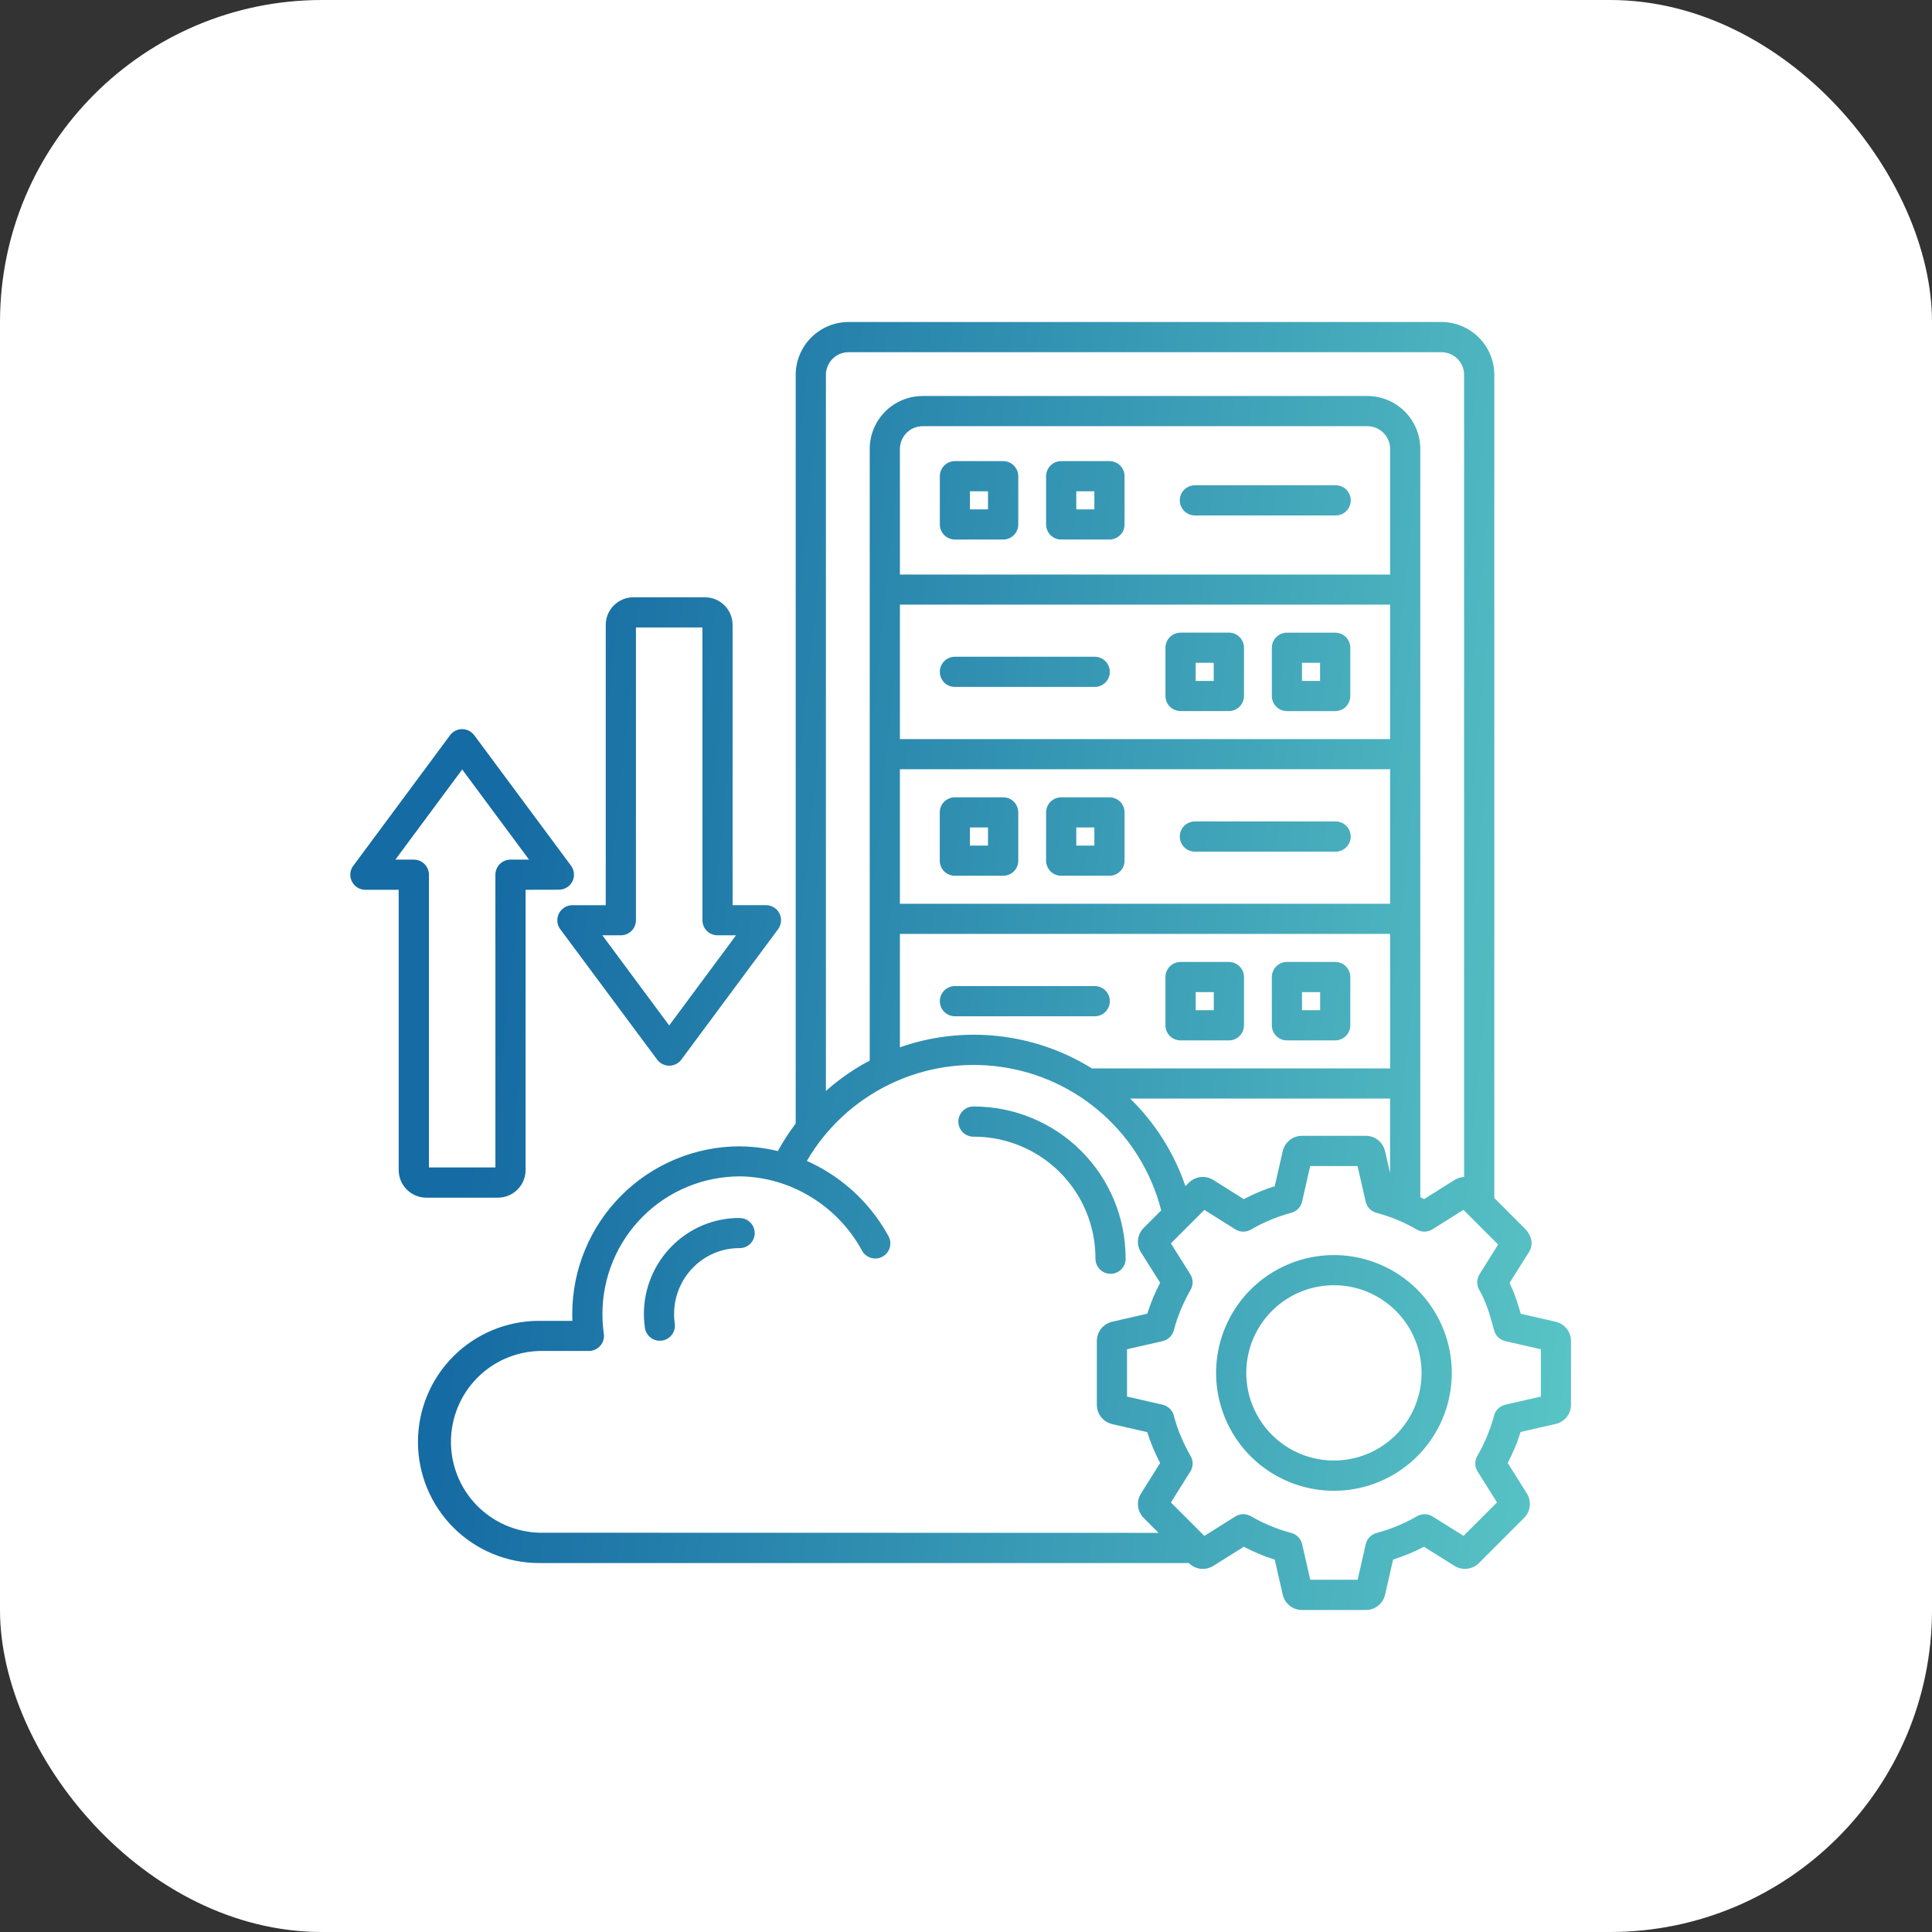 <svg width="72" height="72" viewBox="0 0 72 72" fill="none" xmlns="http://www.w3.org/2000/svg">
<rect x="0" y="0" width="72" height="72" fill="#333333" stroke="none"/>
<rect width="72" height="72" rx="12" fill="white"/>
<path fill-rule="evenodd" clip-rule="evenodd" d="M41.95 46.891C41.952 46.967 41.94 47.041 41.912 47.112C41.885 47.182 41.844 47.246 41.791 47.3C41.739 47.354 41.676 47.397 41.607 47.427C41.538 47.456 41.463 47.471 41.388 47.471C41.312 47.471 41.238 47.456 41.168 47.427C41.099 47.397 41.036 47.354 40.984 47.3C40.931 47.246 40.89 47.182 40.863 47.112C40.836 47.041 40.823 46.967 40.825 46.891C40.825 46.296 40.708 45.707 40.48 45.157C40.253 44.608 39.919 44.108 39.498 43.688C39.078 43.267 38.578 42.933 38.029 42.706C37.479 42.478 36.89 42.361 36.295 42.361C36.22 42.363 36.145 42.351 36.075 42.323C36.004 42.296 35.94 42.255 35.886 42.203C35.832 42.15 35.789 42.087 35.76 42.018C35.73 41.949 35.715 41.874 35.715 41.799C35.715 41.723 35.73 41.649 35.76 41.579C35.789 41.51 35.832 41.447 35.886 41.395C35.94 41.342 36.004 41.301 36.075 41.274C36.145 41.247 36.22 41.234 36.295 41.236C37.037 41.236 37.773 41.383 38.459 41.667C39.144 41.951 39.768 42.367 40.292 42.892C40.818 43.417 41.234 44.04 41.518 44.726C41.802 45.412 41.948 46.147 41.948 46.89L41.95 46.891ZM40.687 39.816H51.805V34.803H33.537V39.03C34.711 38.618 35.963 38.475 37.2 38.611C38.438 38.746 39.629 39.157 40.687 39.813V39.816ZM51.805 40.941H42.119C43.051 41.853 43.756 42.97 44.178 44.204L44.306 44.076C44.424 43.958 44.578 43.884 44.744 43.866C44.91 43.847 45.077 43.886 45.218 43.975L46.353 44.688C46.538 44.591 46.727 44.502 46.919 44.421C47.111 44.34 47.306 44.269 47.505 44.208L47.804 42.901C47.841 42.738 47.932 42.593 48.062 42.489C48.192 42.385 48.354 42.328 48.521 42.328H50.9C51.067 42.328 51.229 42.385 51.359 42.489C51.489 42.593 51.58 42.738 51.617 42.901L51.804 43.718V40.941H51.805ZM35.587 37.874C35.438 37.874 35.295 37.814 35.189 37.709C35.084 37.603 35.025 37.46 35.025 37.311C35.025 37.162 35.084 37.019 35.189 36.913C35.295 36.807 35.438 36.748 35.587 36.748H40.798C40.947 36.748 41.09 36.807 41.196 36.913C41.301 37.019 41.361 37.162 41.361 37.311C41.361 37.46 41.301 37.603 41.196 37.709C41.09 37.814 40.947 37.874 40.798 37.874H35.587ZM45.234 36.974V37.648H44.559V36.974H45.234ZM43.998 35.849H45.797C45.871 35.849 45.944 35.864 46.012 35.892C46.081 35.92 46.142 35.962 46.195 36.014C46.247 36.066 46.288 36.128 46.317 36.196C46.345 36.265 46.36 36.338 46.36 36.412V38.21C46.36 38.284 46.345 38.358 46.317 38.426C46.288 38.495 46.247 38.557 46.194 38.609C46.142 38.662 46.079 38.703 46.011 38.731C45.942 38.759 45.868 38.774 45.794 38.773H43.996C43.847 38.773 43.703 38.714 43.598 38.608C43.492 38.503 43.433 38.36 43.433 38.211V36.412C43.433 36.263 43.492 36.119 43.598 36.014C43.703 35.908 43.847 35.849 43.996 35.849H43.998ZM49.198 36.974V37.648H48.522V36.974H49.198ZM47.961 35.849H49.759C49.908 35.849 50.051 35.908 50.157 36.014C50.262 36.119 50.322 36.263 50.322 36.412V38.21C50.322 38.284 50.307 38.358 50.279 38.426C50.251 38.494 50.209 38.557 50.157 38.609C50.104 38.661 50.042 38.703 49.973 38.731C49.905 38.759 49.831 38.773 49.757 38.773H47.961C47.812 38.773 47.668 38.714 47.563 38.608C47.457 38.503 47.398 38.36 47.398 38.211V36.412C47.398 36.263 47.457 36.119 47.563 36.014C47.668 35.908 47.811 35.849 47.961 35.849ZM49.757 30.613C49.833 30.611 49.908 30.624 49.978 30.651C50.048 30.678 50.112 30.719 50.166 30.772C50.221 30.824 50.264 30.887 50.293 30.956C50.322 31.026 50.337 31.1 50.337 31.176C50.337 31.251 50.322 31.326 50.293 31.395C50.264 31.464 50.221 31.527 50.166 31.58C50.112 31.632 50.048 31.673 49.978 31.7C49.908 31.728 49.833 31.741 49.757 31.738H44.547C44.472 31.741 44.397 31.728 44.327 31.7C44.257 31.673 44.192 31.632 44.138 31.58C44.084 31.527 44.041 31.464 44.012 31.395C43.982 31.326 43.967 31.251 43.967 31.176C43.967 31.1 43.982 31.026 44.012 30.956C44.041 30.887 44.084 30.824 44.138 30.772C44.192 30.719 44.257 30.678 44.327 30.651C44.397 30.624 44.472 30.611 44.547 30.613H49.757ZM39.548 29.714H41.347C41.496 29.714 41.639 29.773 41.745 29.878C41.85 29.984 41.909 30.127 41.909 30.276V32.075C41.909 32.224 41.85 32.367 41.745 32.472C41.639 32.578 41.496 32.637 41.347 32.637H39.548C39.474 32.637 39.401 32.622 39.333 32.594C39.264 32.566 39.202 32.525 39.15 32.472C39.098 32.42 39.056 32.358 39.028 32.29C39 32.222 38.985 32.148 38.985 32.075V30.276C38.985 30.202 39 30.129 39.028 30.061C39.056 29.992 39.098 29.93 39.15 29.878C39.202 29.826 39.264 29.785 39.333 29.756C39.401 29.728 39.474 29.713 39.548 29.714ZM40.784 30.838H40.11V31.512H40.784V30.838ZM35.587 29.714H37.386C37.459 29.714 37.533 29.728 37.601 29.756C37.669 29.785 37.731 29.826 37.783 29.878C37.835 29.93 37.877 29.992 37.905 30.061C37.933 30.129 37.948 30.202 37.948 30.276V32.075C37.948 32.148 37.933 32.222 37.905 32.29C37.877 32.358 37.835 32.42 37.783 32.472C37.731 32.524 37.669 32.566 37.601 32.594C37.533 32.622 37.459 32.637 37.386 32.637H35.587C35.513 32.637 35.44 32.623 35.371 32.595C35.303 32.567 35.24 32.526 35.188 32.473C35.135 32.421 35.093 32.359 35.065 32.291C35.037 32.222 35.022 32.149 35.022 32.075V30.276C35.022 30.202 35.037 30.128 35.065 30.06C35.093 29.991 35.135 29.929 35.188 29.877C35.24 29.825 35.303 29.784 35.371 29.756C35.44 29.727 35.513 29.713 35.587 29.714ZM36.823 30.838H36.147V31.512H36.82V30.838H36.823ZM33.539 33.681H51.805V28.667H33.537V33.681H33.539ZM35.587 25.6C35.438 25.6 35.295 25.541 35.189 25.435C35.084 25.33 35.025 25.187 35.025 25.037C35.025 24.888 35.084 24.745 35.189 24.64C35.295 24.534 35.438 24.475 35.587 24.475H40.798C40.947 24.475 41.09 24.534 41.196 24.64C41.301 24.745 41.361 24.888 41.361 25.037C41.361 25.187 41.301 25.33 41.196 25.435C41.09 25.541 40.947 25.6 40.798 25.6H35.587ZM45.234 24.701H44.559V25.376H45.232V24.703L45.234 24.701ZM43.998 23.576H45.797C45.871 23.576 45.944 23.59 46.012 23.618C46.081 23.647 46.142 23.688 46.195 23.74C46.247 23.793 46.288 23.855 46.317 23.923C46.345 23.991 46.36 24.064 46.36 24.138V25.936C46.36 26.01 46.345 26.084 46.317 26.152C46.288 26.22 46.247 26.282 46.195 26.334C46.142 26.387 46.081 26.428 46.012 26.456C45.944 26.485 45.871 26.499 45.797 26.499H43.996C43.847 26.499 43.703 26.44 43.598 26.334C43.492 26.229 43.433 26.086 43.433 25.936V24.14C43.433 23.991 43.492 23.848 43.598 23.742C43.703 23.637 43.847 23.578 43.996 23.578L43.998 23.576ZM49.198 24.701H48.522V25.376H49.195V24.703L49.198 24.701ZM47.961 23.578H49.759C49.908 23.578 50.051 23.637 50.157 23.742C50.262 23.848 50.322 23.991 50.322 24.14V25.939C50.322 26.088 50.262 26.231 50.157 26.337C50.051 26.442 49.908 26.501 49.759 26.501H47.961C47.811 26.501 47.668 26.442 47.563 26.337C47.457 26.231 47.398 26.088 47.398 25.939V24.14C47.398 23.991 47.457 23.848 47.563 23.743C47.668 23.637 47.812 23.578 47.961 23.578ZM49.759 18.084C49.834 18.082 49.909 18.095 49.98 18.122C50.05 18.149 50.114 18.19 50.168 18.243C50.222 18.295 50.265 18.358 50.294 18.427C50.324 18.497 50.339 18.571 50.339 18.647C50.339 18.722 50.324 18.797 50.294 18.866C50.265 18.935 50.222 18.998 50.168 19.051C50.114 19.103 50.05 19.144 49.98 19.171C49.909 19.199 49.834 19.211 49.759 19.209H44.547C44.472 19.211 44.397 19.199 44.327 19.171C44.257 19.144 44.192 19.103 44.138 19.051C44.084 18.998 44.041 18.935 44.012 18.866C43.982 18.797 43.967 18.722 43.967 18.647C43.967 18.571 43.982 18.497 44.012 18.427C44.041 18.358 44.084 18.295 44.138 18.243C44.192 18.19 44.257 18.149 44.327 18.122C44.397 18.095 44.472 18.082 44.547 18.084H49.759ZM39.548 17.184H41.347C41.421 17.184 41.494 17.199 41.562 17.227C41.631 17.256 41.693 17.297 41.745 17.349C41.797 17.402 41.839 17.464 41.867 17.532C41.895 17.6 41.91 17.673 41.909 17.747V19.546C41.909 19.695 41.85 19.837 41.744 19.942C41.639 20.047 41.496 20.107 41.347 20.107H39.548C39.474 20.107 39.401 20.092 39.333 20.064C39.264 20.036 39.202 19.994 39.15 19.942C39.098 19.89 39.056 19.828 39.028 19.759C39 19.691 38.985 19.618 38.985 19.544V17.747C38.985 17.598 39.044 17.455 39.15 17.349C39.255 17.244 39.399 17.184 39.548 17.184ZM40.784 18.309H40.11V18.983H40.784V18.309ZM35.587 17.184H37.386C37.46 17.184 37.533 17.199 37.601 17.227C37.669 17.256 37.731 17.297 37.783 17.349C37.836 17.402 37.877 17.464 37.905 17.532C37.933 17.6 37.948 17.673 37.948 17.747V19.546C37.948 19.619 37.933 19.693 37.904 19.761C37.876 19.829 37.834 19.891 37.782 19.943C37.729 19.995 37.667 20.037 37.599 20.065C37.53 20.093 37.457 20.107 37.383 20.107H35.587C35.513 20.107 35.44 20.092 35.372 20.064C35.304 20.036 35.242 19.994 35.189 19.942C35.137 19.89 35.096 19.828 35.068 19.759C35.039 19.691 35.025 19.618 35.025 19.544V17.747C35.025 17.598 35.084 17.455 35.189 17.349C35.295 17.244 35.438 17.184 35.587 17.184ZM36.823 18.309H36.147V18.983H36.82V18.309H36.823ZM33.537 27.545H51.805V22.534H33.537V27.548V27.545ZM33.537 21.412H51.805V16.727C51.805 16.503 51.715 16.289 51.557 16.131C51.399 15.973 51.185 15.884 50.962 15.883H34.38C34.157 15.884 33.943 15.973 33.785 16.131C33.627 16.289 33.538 16.503 33.537 16.727V21.409V21.412ZM32.412 39.525V16.727C32.413 16.205 32.621 15.705 32.99 15.336C33.359 14.967 33.859 14.76 34.38 14.758H50.962C51.483 14.76 51.983 14.967 52.352 15.336C52.721 15.705 52.929 16.205 52.93 16.727V44.616C52.977 44.639 53.024 44.663 53.071 44.688L54.205 43.975C54.313 43.907 54.436 43.868 54.563 43.862V13.969C54.563 13.745 54.474 13.531 54.316 13.373C54.158 13.215 53.944 13.126 53.721 13.125H31.622C31.399 13.126 31.185 13.215 31.027 13.373C30.869 13.531 30.779 13.745 30.779 13.969V40.655C31.118 40.354 31.481 40.082 31.865 39.84C32.042 39.728 32.225 39.623 32.412 39.525ZM29.653 41.871C29.407 42.197 29.185 42.539 28.989 42.897C28.546 42.789 28.091 42.731 27.634 42.723C27.615 42.721 27.596 42.72 27.576 42.72C25.919 42.72 24.329 43.378 23.157 44.55C21.985 45.722 21.327 47.311 21.326 48.968C21.326 49.052 21.326 49.136 21.332 49.224H20.089C18.892 49.224 17.744 49.699 16.897 50.545C16.051 51.392 15.576 52.54 15.576 53.736C15.576 54.934 16.051 56.081 16.897 56.928C17.744 57.774 18.892 58.25 20.089 58.25H44.302L44.306 58.253C44.424 58.371 44.578 58.445 44.744 58.464C44.91 58.482 45.077 58.444 45.218 58.355L46.353 57.643C46.538 57.739 46.727 57.828 46.919 57.909C47.111 57.991 47.307 58.062 47.506 58.123L47.804 59.43C47.842 59.592 47.933 59.737 48.063 59.84C48.194 59.944 48.355 60 48.522 60H50.901C51.059 60 51.213 59.949 51.34 59.855C51.467 59.76 51.56 59.627 51.605 59.476C51.61 59.46 51.614 59.444 51.618 59.428L51.917 58.12C52.117 58.057 52.313 57.986 52.504 57.907C52.694 57.828 52.883 57.74 53.069 57.644L54.204 58.356C54.345 58.444 54.512 58.482 54.677 58.462C54.844 58.444 54.999 58.368 55.117 58.249L56.799 56.566C56.917 56.448 56.991 56.294 57.01 56.128C57.028 55.962 56.989 55.795 56.9 55.654L56.188 54.52C56.284 54.335 56.372 54.146 56.455 53.953C56.537 53.76 56.605 53.566 56.668 53.366L57.974 53.067C58.137 53.031 58.282 52.94 58.386 52.809C58.49 52.679 58.547 52.518 58.547 52.351V49.973C58.547 49.807 58.49 49.645 58.386 49.515C58.282 49.384 58.137 49.293 57.974 49.257L56.674 48.96C56.62 48.772 56.564 48.587 56.498 48.397C56.429 48.197 56.348 48.002 56.257 47.811L56.974 46.671C57.036 46.579 57.072 46.472 57.078 46.361C57.084 46.251 57.06 46.141 57.008 46.043C56.999 46.02 56.988 45.998 56.976 45.977C56.927 45.897 56.869 45.824 56.801 45.759L55.689 44.647V13.969C55.688 13.447 55.48 12.947 55.111 12.578C54.742 12.209 54.242 12.001 53.721 12H31.622C31.101 12.001 30.601 12.209 30.232 12.578C29.863 12.947 29.655 13.447 29.653 13.969V41.87V41.871ZM26.178 34.293C26.178 34.367 26.192 34.44 26.22 34.509C26.249 34.577 26.29 34.639 26.342 34.691C26.394 34.743 26.456 34.785 26.525 34.813C26.593 34.841 26.666 34.856 26.74 34.856H27.43L24.939 38.216L22.448 34.856H23.138C23.212 34.856 23.285 34.841 23.353 34.813C23.421 34.785 23.483 34.743 23.535 34.691C23.588 34.639 23.629 34.577 23.657 34.509C23.685 34.44 23.7 34.367 23.7 34.293V23.384H26.178V34.293ZM27.302 23.288V33.732H28.547C28.651 33.732 28.753 33.761 28.841 33.816C28.93 33.87 29.001 33.948 29.048 34.041C29.095 34.134 29.115 34.238 29.106 34.341C29.097 34.445 29.06 34.544 28.998 34.627L25.398 39.48C25.346 39.552 25.279 39.611 25.201 39.652C25.122 39.693 25.035 39.714 24.947 39.715C24.859 39.716 24.771 39.696 24.692 39.657C24.613 39.618 24.544 39.56 24.491 39.49L20.908 34.667C20.837 34.585 20.791 34.485 20.776 34.378C20.76 34.272 20.776 34.162 20.82 34.064C20.865 33.966 20.937 33.883 21.028 33.824C21.119 33.766 21.224 33.734 21.332 33.734H22.574V23.29C22.574 23.017 22.683 22.755 22.876 22.561C23.07 22.368 23.331 22.259 23.605 22.259H26.272C26.545 22.259 26.807 22.368 27 22.561C27.194 22.755 27.302 23.017 27.302 23.29V23.288ZM19.587 33.16V43.603C19.587 43.877 19.478 44.139 19.285 44.332C19.091 44.525 18.829 44.634 18.556 44.634H15.889C15.616 44.634 15.354 44.525 15.161 44.332C14.967 44.139 14.859 43.877 14.858 43.603V33.16H13.617C13.509 33.16 13.403 33.129 13.312 33.071C13.222 33.012 13.15 32.929 13.105 32.831C13.06 32.733 13.045 32.624 13.06 32.517C13.076 32.41 13.122 32.31 13.193 32.229L16.773 27.399C16.862 27.28 16.994 27.201 17.141 27.179C17.288 27.157 17.438 27.195 17.557 27.283C17.605 27.318 17.646 27.361 17.681 27.409L21.281 32.262C21.343 32.345 21.38 32.444 21.389 32.548C21.398 32.651 21.378 32.755 21.331 32.848C21.284 32.941 21.212 33.019 21.124 33.073C21.036 33.128 20.934 33.157 20.83 33.157L19.587 33.16ZM18.462 43.507H15.985V32.598C15.985 32.524 15.97 32.451 15.942 32.383C15.914 32.314 15.872 32.252 15.82 32.2C15.768 32.148 15.706 32.107 15.637 32.078C15.569 32.05 15.496 32.036 15.422 32.036H14.734L17.225 28.676L19.716 32.036H19.025C18.875 32.036 18.733 32.095 18.627 32.2C18.521 32.306 18.462 32.449 18.462 32.598V43.509V43.507ZM49.712 46.773C50.728 46.773 51.712 47.125 52.498 47.77C53.284 48.414 53.821 49.312 54.02 50.308C54.218 51.305 54.065 52.339 53.586 53.235C53.107 54.132 52.332 54.834 51.393 55.223C50.454 55.612 49.41 55.663 48.437 55.368C47.465 55.073 46.625 54.45 46.06 53.605C45.496 52.761 45.242 51.746 45.341 50.735C45.441 49.724 45.888 48.778 46.606 48.06C47.014 47.651 47.498 47.328 48.031 47.107C48.564 46.886 49.135 46.773 49.712 46.773ZM52.021 48.853C52.556 49.388 52.888 50.091 52.962 50.843C53.036 51.595 52.847 52.35 52.428 52.978C52.008 53.606 51.383 54.07 50.66 54.289C49.937 54.509 49.16 54.47 48.461 54.181C47.763 53.892 47.187 53.37 46.831 52.703C46.474 52.036 46.36 51.267 46.508 50.526C46.655 49.785 47.055 49.117 47.639 48.638C48.223 48.159 48.956 47.897 49.712 47.897C50.141 47.896 50.566 47.98 50.962 48.145C51.358 48.309 51.718 48.55 52.021 48.853ZM43.177 57.125L42.623 56.571C42.505 56.453 42.431 56.298 42.413 56.132C42.394 55.967 42.433 55.8 42.522 55.659L43.234 54.524C43.138 54.339 43.05 54.15 42.968 53.958C42.963 53.948 42.96 53.938 42.956 53.928C42.881 53.745 42.814 53.559 42.754 53.371L41.447 53.072C41.431 53.068 41.416 53.063 41.401 53.058C41.249 53.013 41.117 52.92 41.022 52.793C40.928 52.666 40.877 52.513 40.876 52.355V49.973C40.877 49.807 40.934 49.645 41.038 49.515C41.142 49.385 41.287 49.294 41.449 49.257L42.756 48.958C42.819 48.757 42.89 48.562 42.969 48.371C43.048 48.181 43.137 47.992 43.236 47.805L42.521 46.671C42.431 46.53 42.393 46.363 42.411 46.197C42.43 46.032 42.505 45.877 42.623 45.76L43.275 45.108C42.921 43.723 42.163 42.474 41.097 41.522C40.031 40.569 38.706 39.955 37.29 39.757C35.874 39.559 34.432 39.787 33.146 40.412C31.86 41.036 30.789 42.029 30.069 43.264C30.317 43.375 30.557 43.5 30.789 43.641C31.765 44.231 32.568 45.07 33.113 46.072C33.184 46.204 33.2 46.358 33.157 46.5C33.114 46.643 33.017 46.763 32.885 46.834C32.754 46.904 32.6 46.92 32.458 46.877C32.315 46.835 32.195 46.737 32.124 46.606C31.675 45.779 31.014 45.087 30.209 44.6C29.428 44.123 28.534 43.86 27.618 43.84C27.604 43.84 27.59 43.84 27.576 43.84C26.903 43.84 26.237 43.972 25.615 44.23C24.993 44.487 24.428 44.865 23.952 45.341C23.476 45.817 23.099 46.382 22.841 47.004C22.584 47.625 22.451 48.292 22.451 48.965C22.451 49.097 22.455 49.221 22.464 49.338C22.472 49.451 22.483 49.563 22.498 49.672C22.515 49.753 22.513 49.837 22.493 49.918C22.473 49.999 22.435 50.075 22.382 50.139C22.33 50.204 22.263 50.256 22.188 50.292C22.113 50.328 22.031 50.346 21.947 50.347H20.089C19.209 50.374 18.373 50.742 17.76 51.375C17.147 52.007 16.805 52.853 16.805 53.733C16.805 54.614 17.147 55.46 17.76 56.092C18.373 56.724 19.209 57.093 20.089 57.12L43.177 57.125ZM54.54 45.089L55.831 46.38L55.138 47.489C55.083 47.575 55.054 47.675 55.052 47.777C55.05 47.879 55.075 47.98 55.127 48.068C55.253 48.291 55.359 48.525 55.441 48.767C55.53 49.02 55.605 49.293 55.68 49.575C55.706 49.675 55.759 49.765 55.832 49.836C55.906 49.907 55.998 49.957 56.098 49.98L57.424 50.283V52.046L56.098 52.349C55.996 52.373 55.903 52.424 55.828 52.498C55.754 52.571 55.701 52.664 55.677 52.765C55.536 53.288 55.327 53.79 55.055 54.259C55.002 54.35 54.976 54.455 54.98 54.561C54.984 54.667 55.018 54.769 55.077 54.856L55.789 55.99L54.542 57.238L53.39 56.515C53.303 56.46 53.204 56.431 53.102 56.429C52.999 56.427 52.899 56.453 52.81 56.504C52.574 56.641 52.328 56.762 52.076 56.867C51.824 56.971 51.566 57.059 51.303 57.129C51.204 57.155 51.114 57.207 51.042 57.281C50.971 57.355 50.921 57.446 50.898 57.546L50.595 58.873H48.83L48.527 57.547C48.504 57.445 48.453 57.352 48.379 57.277C48.306 57.203 48.213 57.151 48.111 57.126C47.852 57.057 47.598 56.97 47.35 56.867C47.097 56.763 46.852 56.642 46.616 56.504C46.524 56.451 46.419 56.425 46.313 56.429C46.207 56.433 46.105 56.467 46.017 56.526L44.883 57.24L43.636 55.993L44.359 54.842C44.414 54.755 44.444 54.655 44.446 54.553C44.448 54.451 44.422 54.35 44.37 54.261C44.233 54.025 44.112 53.779 44.007 53.527L43.995 53.501C43.896 53.258 43.812 53.008 43.745 52.754C43.719 52.655 43.666 52.565 43.593 52.494C43.519 52.422 43.427 52.372 43.328 52.349L42.001 52.046V50.283L43.328 49.98C43.429 49.957 43.523 49.906 43.597 49.832C43.671 49.759 43.724 49.666 43.748 49.565C43.818 49.305 43.904 49.051 44.007 48.803C44.112 48.55 44.233 48.305 44.37 48.068C44.423 47.977 44.449 47.872 44.445 47.766C44.441 47.66 44.408 47.558 44.348 47.47L43.636 46.337L44.883 45.089L46.035 45.813C46.122 45.868 46.222 45.898 46.324 45.9C46.426 45.902 46.527 45.876 46.616 45.825C47.087 45.55 47.593 45.34 48.121 45.198C48.22 45.172 48.31 45.12 48.381 45.046C48.453 44.972 48.502 44.881 48.525 44.781L48.828 43.455H50.592L50.895 44.781C50.918 44.883 50.969 44.976 51.043 45.05C51.116 45.125 51.209 45.177 51.31 45.202C51.834 45.342 52.336 45.551 52.804 45.824C52.895 45.877 53 45.903 53.106 45.899C53.212 45.895 53.314 45.861 53.402 45.801L54.536 45.089H54.54ZM27.566 45.394C27.64 45.394 27.712 45.408 27.78 45.436C27.848 45.464 27.91 45.506 27.962 45.558C28.014 45.61 28.055 45.671 28.083 45.739C28.111 45.807 28.126 45.88 28.126 45.954C28.126 46.027 28.111 46.1 28.083 46.168C28.055 46.236 28.014 46.298 27.962 46.35C27.91 46.402 27.848 46.443 27.78 46.471C27.712 46.499 27.64 46.514 27.566 46.514H27.554C27.235 46.513 26.919 46.576 26.624 46.699C26.329 46.822 26.061 47.003 25.837 47.23C25.381 47.688 25.124 48.308 25.122 48.955V48.966C25.122 49.034 25.122 49.094 25.127 49.147C25.131 49.208 25.138 49.267 25.146 49.324C25.168 49.472 25.129 49.622 25.04 49.741C24.951 49.86 24.818 49.939 24.67 49.96C24.523 49.981 24.373 49.943 24.254 49.854C24.134 49.765 24.055 49.632 24.034 49.484C24.022 49.397 24.012 49.312 24.006 49.227C24 49.134 23.996 49.047 23.996 48.968V48.956C23.999 48.013 24.373 47.11 25.037 46.441C25.366 46.108 25.757 45.844 26.188 45.663C26.62 45.483 27.082 45.39 27.55 45.39L27.566 45.394Z" fill="url(#paint0_linear_10174_3513)"/>
<defs>
<linearGradient id="paint0_linear_10174_3513" x1="12.897" y1="13.535" x2="62.803" y2="18.674" gradientUnits="userSpaceOnUse">
<stop offset="0.15" stop-color="#156BA3"/>
<stop offset="1" stop-color="#5AC6C6"/>
</linearGradient>
</defs>
</svg>
